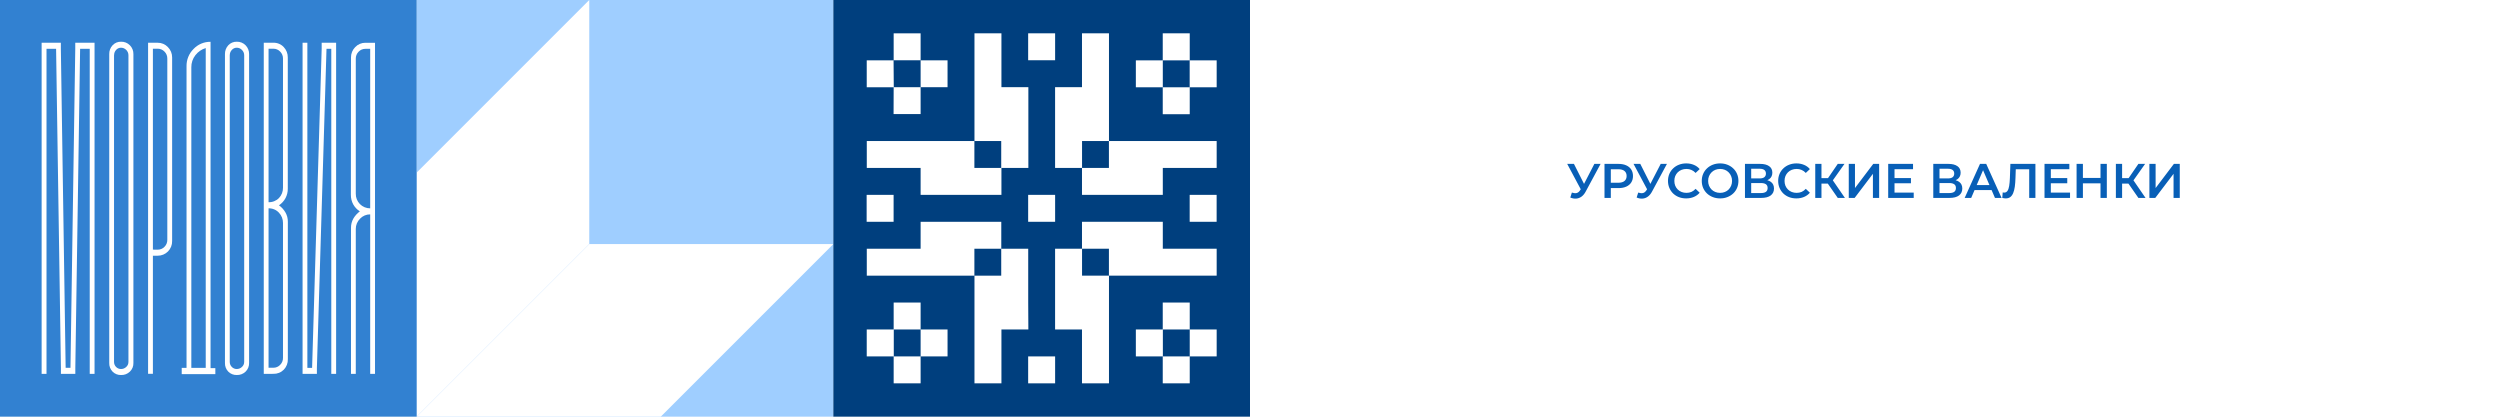 <?xml version="1.0" encoding="UTF-8"?> <svg xmlns="http://www.w3.org/2000/svg" width="2160" height="360" viewBox="0 0 2160 360" fill="none"> <g filter="url(#filter0_b_711_71755)"> <rect width="2160" height="360" transform="matrix(-1 0 0 1 2160 0)" fill="white"></rect> </g> <path d="M1358.09 166.38C1359.63 166.912 1360.99 167.052 1362.16 166.8C1363.34 166.548 1364.39 165.694 1365.31 164.238L1366.74 162.012L1367.29 161.424L1377.53 141.6H1382.91L1370.14 165.33C1369.11 167.318 1367.87 168.83 1366.45 169.866C1365.02 170.902 1363.48 171.476 1361.83 171.588C1360.2 171.728 1358.51 171.42 1356.74 170.664L1358.09 166.38ZM1367.16 166.128L1354.06 141.6H1359.89L1370.14 161.928L1367.16 166.128ZM1386.29 171V141.6H1398.38C1400.99 141.6 1403.21 142.02 1405.06 142.86C1406.94 143.7 1408.38 144.904 1409.39 146.472C1410.39 148.04 1410.9 149.902 1410.9 152.058C1410.9 154.214 1410.39 156.076 1409.39 157.644C1408.38 159.212 1406.94 160.416 1405.06 161.256C1403.21 162.096 1400.99 162.516 1398.38 162.516H1389.31L1391.75 159.954V171H1386.29ZM1391.75 160.542L1389.31 157.896H1398.13C1400.54 157.896 1402.34 157.392 1403.55 156.384C1404.78 155.348 1405.4 153.906 1405.4 152.058C1405.4 150.182 1404.78 148.74 1403.55 147.732C1402.34 146.724 1400.54 146.22 1398.13 146.22H1389.31L1391.75 143.532V160.542ZM1415.41 166.38C1416.95 166.912 1418.31 167.052 1419.48 166.8C1420.66 166.548 1421.71 165.694 1422.63 164.238L1424.06 162.012L1424.61 161.424L1434.85 141.6H1440.23L1427.46 165.33C1426.43 167.318 1425.19 168.83 1423.77 169.866C1422.34 170.902 1420.8 171.476 1419.15 171.588C1417.52 171.728 1415.83 171.42 1414.06 170.664L1415.41 166.38ZM1424.48 166.128L1411.38 141.6H1417.21L1427.46 161.928L1424.48 166.128ZM1456.84 171.42C1454.6 171.42 1452.52 171.056 1450.59 170.328C1448.68 169.572 1447.02 168.522 1445.59 167.178C1444.19 165.806 1443.1 164.196 1442.31 162.348C1441.53 160.5 1441.14 158.484 1441.14 156.3C1441.14 154.116 1441.53 152.1 1442.31 150.252C1443.1 148.404 1444.2 146.808 1445.63 145.464C1447.06 144.092 1448.72 143.042 1450.63 142.314C1452.53 141.558 1454.62 141.18 1456.89 141.18C1459.29 141.18 1461.49 141.6 1463.48 142.44C1465.47 143.252 1467.15 144.47 1468.52 146.094L1464.99 149.412C1463.93 148.264 1462.74 147.41 1461.42 146.85C1460.11 146.262 1458.68 145.968 1457.14 145.968C1455.6 145.968 1454.18 146.22 1452.9 146.724C1451.64 147.228 1450.53 147.942 1449.58 148.866C1448.65 149.79 1447.93 150.882 1447.39 152.142C1446.89 153.402 1446.64 154.788 1446.64 156.3C1446.64 157.812 1446.89 159.198 1447.39 160.458C1447.93 161.718 1448.65 162.81 1449.58 163.734C1450.53 164.658 1451.64 165.372 1452.9 165.876C1454.18 166.38 1455.6 166.632 1457.14 166.632C1458.68 166.632 1460.11 166.352 1461.42 165.792C1462.74 165.204 1463.93 164.322 1464.99 163.146L1468.52 166.506C1467.15 168.102 1465.47 169.32 1463.48 170.16C1461.49 171 1459.28 171.42 1456.84 171.42ZM1486.2 171.42C1483.91 171.42 1481.79 171.042 1479.86 170.286C1477.93 169.53 1476.25 168.48 1474.82 167.136C1473.39 165.764 1472.29 164.168 1471.5 162.348C1470.72 160.5 1470.33 158.484 1470.33 156.3C1470.33 154.116 1470.72 152.114 1471.5 150.294C1472.29 148.446 1473.39 146.85 1474.82 145.506C1476.25 144.134 1477.93 143.07 1479.86 142.314C1481.79 141.558 1483.89 141.18 1486.16 141.18C1488.46 141.18 1490.56 141.558 1492.46 142.314C1494.39 143.07 1496.07 144.134 1497.5 145.506C1498.93 146.85 1500.04 148.446 1500.82 150.294C1501.6 152.114 1502 154.116 1502 156.3C1502 158.484 1501.6 160.5 1500.82 162.348C1500.04 164.196 1498.93 165.792 1497.5 167.136C1496.07 168.48 1494.39 169.53 1492.46 170.286C1490.56 171.042 1488.47 171.42 1486.2 171.42ZM1486.16 166.632C1487.65 166.632 1489.02 166.38 1490.28 165.876C1491.54 165.372 1492.63 164.658 1493.55 163.734C1494.48 162.782 1495.19 161.69 1495.7 160.458C1496.23 159.198 1496.49 157.812 1496.49 156.3C1496.49 154.788 1496.23 153.416 1495.7 152.184C1495.19 150.924 1494.48 149.832 1493.55 148.908C1492.63 147.956 1491.54 147.228 1490.28 146.724C1489.02 146.22 1487.65 145.968 1486.16 145.968C1484.68 145.968 1483.31 146.22 1482.05 146.724C1480.81 147.228 1479.72 147.956 1478.77 148.908C1477.85 149.832 1477.12 150.924 1476.59 152.184C1476.08 153.416 1475.83 154.788 1475.83 156.3C1475.83 157.784 1476.08 159.156 1476.59 160.416C1477.12 161.676 1477.85 162.782 1478.77 163.734C1479.69 164.658 1480.79 165.372 1482.05 165.876C1483.31 166.38 1484.68 166.632 1486.16 166.632ZM1507.65 171V141.6H1520.8C1524.1 141.6 1526.68 142.258 1528.53 143.574C1530.38 144.862 1531.3 146.724 1531.3 149.16C1531.3 151.568 1530.42 153.43 1528.65 154.746C1526.89 156.034 1524.57 156.678 1521.68 156.678L1522.44 155.166C1525.71 155.166 1528.25 155.824 1530.04 157.14C1531.83 158.456 1532.73 160.36 1532.73 162.852C1532.73 165.4 1531.79 167.402 1529.91 168.858C1528.04 170.286 1525.27 171 1521.6 171H1507.65ZM1513.03 166.8H1521.43C1523.33 166.8 1524.78 166.45 1525.76 165.75C1526.74 165.022 1527.23 163.916 1527.23 162.432C1527.23 160.948 1526.74 159.87 1525.76 159.198C1524.78 158.498 1523.33 158.148 1521.43 158.148H1513.03V166.8ZM1513.03 154.158H1520.34C1522.1 154.158 1523.45 153.808 1524.37 153.108C1525.29 152.38 1525.76 151.344 1525.76 150C1525.76 148.6 1525.29 147.55 1524.37 146.85C1523.45 146.15 1522.1 145.8 1520.34 145.8H1513.03V154.158ZM1552.05 171.42C1549.81 171.42 1547.73 171.056 1545.79 170.328C1543.89 169.572 1542.22 168.522 1540.8 167.178C1539.4 165.806 1538.3 164.196 1537.52 162.348C1536.74 160.5 1536.34 158.484 1536.34 156.3C1536.34 154.116 1536.74 152.1 1537.52 150.252C1538.3 148.404 1539.41 146.808 1540.84 145.464C1542.27 144.092 1543.93 143.042 1545.84 142.314C1547.74 141.558 1549.83 141.18 1552.09 141.18C1554.5 141.18 1556.7 141.6 1558.69 142.44C1560.68 143.252 1562.36 144.47 1563.73 146.094L1560.2 149.412C1559.14 148.264 1557.95 147.41 1556.63 146.85C1555.31 146.262 1553.89 145.968 1552.35 145.968C1550.81 145.968 1549.39 146.22 1548.1 146.724C1546.84 147.228 1545.74 147.942 1544.79 148.866C1543.86 149.79 1543.13 150.882 1542.6 152.142C1542.1 153.402 1541.85 154.788 1541.85 156.3C1541.85 157.812 1542.1 159.198 1542.6 160.458C1543.13 161.718 1543.86 162.81 1544.79 163.734C1545.74 164.658 1546.84 165.372 1548.1 165.876C1549.39 166.38 1550.81 166.632 1552.35 166.632C1553.89 166.632 1555.31 166.352 1556.63 165.792C1557.95 165.204 1559.14 164.322 1560.2 163.146L1563.73 166.506C1562.36 168.102 1560.68 169.32 1558.69 170.16C1556.7 171 1554.49 171.42 1552.05 171.42ZM1587.82 171L1577.87 156.678L1582.28 153.948L1594 171H1587.82ZM1568.38 171V141.6H1573.75V171H1568.38ZM1572.12 158.61V153.906H1582.03V158.61H1572.12ZM1582.78 156.93L1577.79 156.258L1587.82 141.6H1593.62L1582.78 156.93ZM1597.33 171V141.6H1602.7V162.474L1618.49 141.6H1623.58V171H1618.2V150.168L1602.41 171H1597.33ZM1636.44 153.822H1651.06V158.316H1636.44V153.822ZM1636.86 166.422H1653.45V171H1631.4V141.6H1652.86V146.178H1636.86V166.422ZM1670.35 171V141.6H1683.49C1686.8 141.6 1689.37 142.258 1691.22 143.574C1693.07 144.862 1693.99 146.724 1693.99 149.16C1693.99 151.568 1693.11 153.43 1691.35 154.746C1689.58 156.034 1687.26 156.678 1684.37 156.678L1685.13 155.166C1688.41 155.166 1690.94 155.824 1692.73 157.14C1694.52 158.456 1695.42 160.36 1695.42 162.852C1695.42 165.4 1694.48 167.402 1692.61 168.858C1690.73 170.286 1687.96 171 1684.29 171H1670.35ZM1675.72 166.8H1684.12C1686.03 166.8 1687.47 166.45 1688.45 165.75C1689.43 165.022 1689.92 163.916 1689.92 162.432C1689.92 160.948 1689.43 159.87 1688.45 159.198C1687.47 158.498 1686.03 158.148 1684.12 158.148H1675.72V166.8ZM1675.72 154.158H1683.03C1684.79 154.158 1686.14 153.808 1687.06 153.108C1687.99 152.38 1688.45 151.344 1688.45 150C1688.45 148.6 1687.99 147.55 1687.06 146.85C1686.14 146.15 1684.79 145.8 1683.03 145.8H1675.72V154.158ZM1697.48 171L1710.71 141.6H1716.09L1729.36 171H1723.65L1712.27 144.498H1714.45L1703.11 171H1697.48ZM1703.57 164.196L1705.04 159.912H1720.92L1722.39 164.196H1703.57ZM1732.94 171.42C1732.47 171.42 1731.99 171.378 1731.51 171.294C1731.04 171.21 1730.52 171.112 1729.96 171L1730.34 166.254C1730.73 166.366 1731.15 166.422 1731.6 166.422C1732.77 166.422 1733.71 165.946 1734.41 164.994C1735.11 164.014 1735.62 162.586 1735.92 160.71C1736.23 158.834 1736.44 156.524 1736.55 153.78L1736.97 141.6H1758.6V171H1753.23V144.876L1754.49 146.22H1740.5L1741.68 144.834L1741.38 153.57C1741.3 156.482 1741.1 159.044 1740.8 161.256C1740.49 163.468 1740.01 165.33 1739.37 166.842C1738.75 168.326 1737.93 169.46 1736.89 170.244C1735.85 171.028 1734.54 171.42 1732.94 171.42ZM1771.5 153.822H1786.11V158.316H1771.5V153.822ZM1771.92 166.422H1788.51V171H1766.46V141.6H1787.92V146.178H1771.92V166.422ZM1814.84 141.6H1820.3V171H1814.84V141.6ZM1799.63 171H1794.17V141.6H1799.63V171ZM1815.26 158.4H1799.17V153.738H1815.26V158.4ZM1847.57 171L1837.62 156.678L1842.03 153.948L1853.74 171H1847.57ZM1828.12 171V141.6H1833.5V171H1828.12ZM1831.86 158.61V153.906H1841.77V158.61H1831.86ZM1842.53 156.93L1837.53 156.258L1847.57 141.6H1853.37L1842.53 156.93ZM1857.07 171V141.6H1862.45V162.474L1878.24 141.6H1883.32V171H1877.95V150.168L1862.15 171H1857.07Z" fill="#085FB7"></path> <path d="M720 3.14722e-05L360 0L360 359.975L720 359.975L720 3.14722e-05Z" fill="#9FCEFF"></path> <path d="M658.226 272.652L676.337 254.568L720 210.883L658.226 210.883L632.648 210.883L509.126 210.883L360 359.998L570.899 359.998L658.226 272.652Z" fill="white"></path> <path d="M509.126 210.885L509.126 87.371L509.126 61.77L509.126 1.3037e-05L465.437 43.686L447.352 61.77L360 149.115L360 360L509.126 210.885Z" fill="white"></path> <path d="M360 3.14722e-05L0 0L-3.14722e-05 360L360 360L360 3.14722e-05Z" fill="#3281D1"></path> <path d="M35.969 323.04L35.969 36.93L52.581 36.93L52.581 42.137L56.721 317.782L60.887 317.782L65.027 42.137L65.027 36.93L81.689 36.93L81.689 323.04L77.524 323.04L77.524 42.188L69.218 42.188L65.078 317.833L65.078 323.04L52.632 323.04L52.632 317.833L48.466 42.188L40.185 42.188L40.185 323.04L35.969 323.04Z" fill="white"></path> <path d="M94.388 46.738C94.314 43.921 95.344 41.186 97.258 39.118C98.188 38.107 99.325 37.309 100.592 36.778C101.86 36.248 103.226 35.997 104.599 36.045C106.013 35.998 107.422 36.248 108.734 36.777C110.046 37.306 111.233 38.103 112.219 39.118C113.212 40.119 113.994 41.309 114.517 42.619C115.041 43.928 115.296 45.329 115.267 46.738L115.267 313.62C115.311 315.009 115.063 316.392 114.538 317.678C114.012 318.965 113.223 320.127 112.219 321.088C111.214 322.067 110.02 322.83 108.71 323.332C107.4 323.834 106.001 324.065 104.599 324.009C103.24 324.06 101.885 323.826 100.621 323.323C99.357 322.82 98.211 322.059 97.258 321.088C96.299 320.102 95.55 318.932 95.057 317.649C94.564 316.365 94.336 314.995 94.388 313.62L94.388 46.738ZM98.528 47.703L98.528 312.63C98.509 313.443 98.654 314.251 98.955 315.006C99.256 315.761 99.707 316.448 100.281 317.024C100.836 317.607 101.507 318.069 102.251 318.379C102.994 318.69 103.794 318.842 104.599 318.827C106.268 318.835 107.873 318.187 109.07 317.024C109.683 316.471 110.171 315.792 110.5 315.034C110.829 314.276 110.99 313.456 110.975 312.63L110.975 47.703C110.976 46.857 110.808 46.019 110.481 45.238C110.154 44.457 109.674 43.749 109.07 43.157C108.497 42.545 107.804 42.058 107.035 41.726C106.266 41.394 105.437 41.224 104.599 41.226C103.782 41.213 102.972 41.379 102.226 41.712C101.479 42.046 100.816 42.539 100.281 43.157C99.159 44.403 98.551 46.027 98.579 47.703L98.528 47.703Z" fill="white"></path> <path d="M127.941 36.931L136.247 36.931C137.891 36.911 139.521 37.233 141.033 37.876C142.546 38.519 143.909 39.468 145.036 40.664C146.216 41.833 147.151 43.226 147.783 44.762C148.416 46.297 148.734 47.944 148.719 49.605L148.719 208.231C148.76 209.89 148.467 211.541 147.857 213.086C147.248 214.63 146.335 216.036 145.172 217.221C144.008 218.405 142.619 219.344 141.086 219.981C139.553 220.619 137.908 220.942 136.247 220.931L132.107 220.931L132.107 322.99L127.941 322.99L127.941 36.931ZM136.247 215.724C137.356 215.734 138.454 215.513 139.473 215.076C140.492 214.638 141.409 213.994 142.166 213.184C142.95 212.394 143.566 211.453 143.977 210.419C144.387 209.384 144.583 208.277 144.553 207.164L144.553 50.647C144.583 49.534 144.387 48.427 143.977 47.392C143.566 46.357 142.95 45.417 142.166 44.627C141.409 43.816 140.492 43.172 139.473 42.735C138.454 42.298 137.356 42.077 136.247 42.087L132.107 42.087L132.107 215.673L136.247 215.724Z" fill="white"></path> <path d="M157 317.836L161.166 317.836L161.166 57.253C161.111 54.478 161.62 51.721 162.664 49.149C163.708 46.577 165.263 44.244 167.236 42.292C169.123 40.303 171.402 38.728 173.929 37.666C176.457 36.603 179.177 36.077 181.918 36.12L181.918 318.064L186.058 318.064L186.058 323.271L157 323.271L157 317.836ZM165.306 317.836L177.752 317.836L177.752 41.53C174.195 42.592 171.065 44.752 168.811 47.702C166.497 50.676 165.261 54.348 165.306 58.116L165.306 317.836Z" fill="white"></path> <path d="M194.365 46.738C194.303 43.923 195.332 41.193 197.235 39.118C198.168 38.111 199.305 37.315 200.572 36.785C201.838 36.255 203.203 36.002 204.576 36.045C205.99 35.998 207.398 36.247 208.71 36.777C210.023 37.306 211.21 38.103 212.196 39.118C213.181 40.124 213.955 41.315 214.474 42.624C214.993 43.932 215.246 45.331 215.218 46.738L215.218 313.62C215.261 315.007 215.014 316.387 214.494 317.673C213.974 318.958 213.191 320.121 212.196 321.088C211.189 322.064 209.994 322.826 208.685 323.328C207.375 323.83 205.977 324.062 204.576 324.009C203.217 324.055 201.863 323.819 200.6 323.316C199.336 322.813 198.191 322.055 197.235 321.088C196.276 320.102 195.527 318.932 195.034 317.648C194.54 316.365 194.313 314.994 194.365 313.62L194.365 46.738ZM198.505 47.703L198.505 312.63C198.484 313.445 198.631 314.256 198.937 315.012C199.243 315.768 199.701 316.453 200.283 317.024C200.834 317.606 201.5 318.068 202.239 318.378C202.978 318.689 203.774 318.842 204.576 318.827C206.245 318.837 207.851 318.189 209.046 317.024C209.667 316.475 210.162 315.798 210.495 315.039C210.828 314.28 210.993 313.458 210.977 312.63L210.977 47.703C210.979 46.854 210.81 46.014 210.478 45.232C210.146 44.45 209.659 43.745 209.046 43.157C208.475 42.544 207.782 42.056 207.013 41.724C206.244 41.391 205.414 41.222 204.576 41.226C203.762 41.213 202.956 41.379 202.214 41.713C201.472 42.046 200.813 42.539 200.283 43.157C199.136 44.391 198.508 46.019 198.53 47.703L198.505 47.703Z" fill="white"></path> <path d="M227.895 323.037L227.895 36.926L236.2 36.926C237.87 36.88 239.531 37.188 241.072 37.832C242.614 38.476 244.001 39.44 245.141 40.66C247.435 43.067 248.693 46.277 248.646 49.601L248.646 163.065C248.679 165.897 247.998 168.691 246.666 171.19C245.335 173.689 243.395 175.813 241.026 177.365C243.299 179.011 245.202 181.113 246.615 183.538C248.031 186.009 248.751 188.818 248.697 191.666L248.697 310.311C248.755 311.985 248.474 313.653 247.872 315.215C247.269 316.778 246.358 318.202 245.192 319.404C244.028 320.585 242.634 321.512 241.095 322.128C239.557 322.744 237.908 323.036 236.251 322.986L227.895 323.037ZM244.506 162.125L244.506 50.643C244.531 49.528 244.33 48.42 243.916 47.386C243.501 46.351 242.881 45.411 242.093 44.623C241.342 43.812 240.43 43.167 239.415 42.73C238.4 42.292 237.305 42.072 236.2 42.083L232.035 42.083L232.034 174.698C233.69 174.758 235.34 174.473 236.879 173.861C238.419 173.249 239.813 172.323 240.975 171.142C242.133 169.949 243.042 168.537 243.648 166.989C244.254 165.441 244.546 163.787 244.506 162.125ZM232.034 179.905L232.034 317.728L236.2 317.728C237.305 317.739 238.4 317.519 239.415 317.081C240.43 316.644 241.342 315.999 242.093 315.188C242.881 314.399 243.501 313.459 243.915 312.425C244.33 311.39 244.531 310.282 244.506 309.168L244.506 192.682C244.546 189.354 243.278 186.143 240.975 183.741C239.838 182.516 238.451 181.55 236.909 180.906C235.367 180.262 233.705 179.955 232.034 180.007L232.034 179.905Z" fill="white"></path> <path d="M261.422 323.04L261.422 36.93L265.562 36.93L265.562 317.833L269.652 317.833L277.932 42.188L277.932 36.93L290.404 36.93L290.404 323.04L286.238 323.04L286.238 42.188L282.098 42.188L273.792 317.833L273.792 323.04L261.422 323.04Z" fill="white"></path> <path d="M303.257 49.629C303.238 47.969 303.551 46.323 304.18 44.787C304.808 43.251 305.738 41.857 306.915 40.688C308.042 39.492 309.405 38.542 310.918 37.9C312.431 37.257 314.06 36.935 315.704 36.954L324.01 36.954L324.01 323.039L319.844 323.039L319.844 185.216C318.204 185.198 316.579 185.52 315.07 186.163C313.562 186.805 312.203 187.755 311.081 188.95C309.893 190.113 308.954 191.505 308.321 193.042C307.688 194.579 307.374 196.229 307.398 197.891L307.398 323.039L303.257 323.039L303.257 196.951C303.207 194.107 303.918 191.301 305.315 188.823C306.742 186.402 308.642 184.294 310.903 182.625C308.534 181.136 306.577 179.074 305.213 176.631C303.827 174.084 303.118 171.224 303.156 168.325L303.257 49.629ZM307.398 167.309C307.357 168.966 307.649 170.615 308.257 172.158C308.865 173.7 309.776 175.105 310.936 176.29C312.097 177.474 313.483 178.413 315.013 179.052C316.543 179.691 318.186 180.016 319.844 180.009L319.844 42.186L315.704 42.186C314.595 42.173 313.495 42.393 312.476 42.83C311.457 43.268 310.54 43.914 309.785 44.726C309.001 45.516 308.385 46.457 307.974 47.492C307.564 48.526 307.368 49.634 307.398 50.746L307.398 167.309Z" fill="white"></path> <path d="M720 360L1080 360L1080 3.05176e-05L720 -9.54609e-07L720 360Z" fill="#003F7E"></path> <path d="M772.072 168.359L748.779 168.359L748.779 191.626L772.072 191.626L772.072 168.359Z" fill="white"></path> <path d="M795.414 261.398L772.122 261.398L772.122 284.665L748.855 284.665L748.855 307.932L772.122 307.932L772.122 331.199L795.414 331.199L795.414 307.932L818.681 307.932L818.681 284.665L795.414 284.665L795.414 261.398ZM795.414 307.932L772.224 307.932L772.224 284.665L795.414 284.665L795.414 307.932Z" fill="white"></path> <path d="M772.095 145.09L795.413 145.09L795.413 168.357L865.238 168.357L865.238 145.09L888.505 145.09L888.505 75.315L865.238 75.315L865.238 28.781L841.946 28.781L841.946 121.848L748.904 121.848L748.904 145.09L772.222 145.09L772.095 145.09ZM865.061 121.848L865.061 145.09L841.87 145.09L841.87 121.848L865.061 121.848Z" fill="white"></path> <path d="M772.046 98.582L795.414 98.582L795.414 75.315L818.681 75.315L818.681 52.15L795.414 52.15L795.414 28.781L772.122 28.781L772.122 52.15L748.855 52.15L748.855 75.416L772.122 75.416L772.046 98.582ZM772.046 52.048L795.414 52.048L795.414 75.315L772.224 75.315L772.046 52.048Z" fill="white"></path> <path d="M888.378 261.4L888.378 214.892L865.111 214.892L865.111 191.625L795.413 191.625L795.413 214.892L748.904 214.892L748.904 238.159L841.946 238.159L841.946 331.2L865.238 331.2L865.238 284.667L888.505 284.667L888.378 261.4ZM841.87 214.892L865.061 214.892L865.061 238.159L841.87 238.159L841.87 214.892Z" fill="white"></path> <path d="M911.622 307.938L888.33 307.938L888.33 331.204L911.622 331.204L911.622 307.938Z" fill="white"></path> <path d="M911.622 168.359L888.33 168.359L888.33 191.626L911.622 191.626L911.622 168.359Z" fill="white"></path> <path d="M911.622 28.781L888.33 28.781L888.33 52.048L911.622 52.048L911.622 28.781Z" fill="white"></path> <path d="M1027.93 261.398L1004.61 261.398L1004.61 284.665L981.371 284.665L981.371 307.932L1004.61 307.932L1004.61 331.199L1027.93 331.199L1027.93 307.932L1051.2 307.932L1051.2 284.665L1027.93 284.665L1027.93 261.398ZM1027.93 307.932L1004.71 307.932L1004.71 284.665L1027.93 284.665L1027.93 307.932Z" fill="white"></path> <path d="M1027.88 214.892L1004.66 214.892L1004.66 191.625L934.837 191.625L934.837 214.892L911.596 214.892L911.596 284.667L934.837 284.667L934.837 331.2L958.155 331.2L958.155 238.159L1051.2 238.159L1051.2 214.892L1027.88 214.892ZM934.888 238.159L934.888 214.892L958.104 214.892L958.104 238.159L934.888 238.159Z" fill="white"></path> <path d="M1051.17 168.359L1027.88 168.359L1027.88 191.626L1051.17 191.626L1051.17 168.359Z" fill="white"></path> <path d="M1027.88 121.848L958.155 121.848L958.155 28.781L934.837 28.781L934.837 75.315L911.596 75.315L911.596 145.09L934.837 145.09L934.837 168.357L1004.66 168.357L1004.66 145.09L1051.2 145.09L1051.2 121.848L1027.88 121.848ZM934.888 145.09L934.888 121.848L958.104 121.848L958.104 145.09L934.888 145.09Z" fill="white"></path> <path d="M1027.93 52.15L1027.93 28.781L1004.61 28.781L1004.61 52.15L981.371 52.15L981.371 75.416L1004.61 75.416L1004.61 98.683L1027.93 98.683L1027.93 75.416L1051.2 75.416L1051.2 52.15L1027.93 52.15ZM1004.66 75.416L1004.66 52.15L1027.88 52.15L1027.88 75.416L1004.66 75.416Z" fill="white"></path> <defs> <filter id="filter0_b_711_71755" x="-24" y="-24" width="2208" height="408" filterUnits="userSpaceOnUse" color-interpolation-filters="sRGB"> <feFlood flood-opacity="0" result="BackgroundImageFix"></feFlood> <feGaussianBlur in="BackgroundImageFix" stdDeviation="12"></feGaussianBlur> <feComposite in2="SourceAlpha" operator="in" result="effect1_backgroundBlur_711_71755"></feComposite> <feBlend mode="normal" in="SourceGraphic" in2="effect1_backgroundBlur_711_71755" result="shape"></feBlend> </filter> </defs> </svg> 
